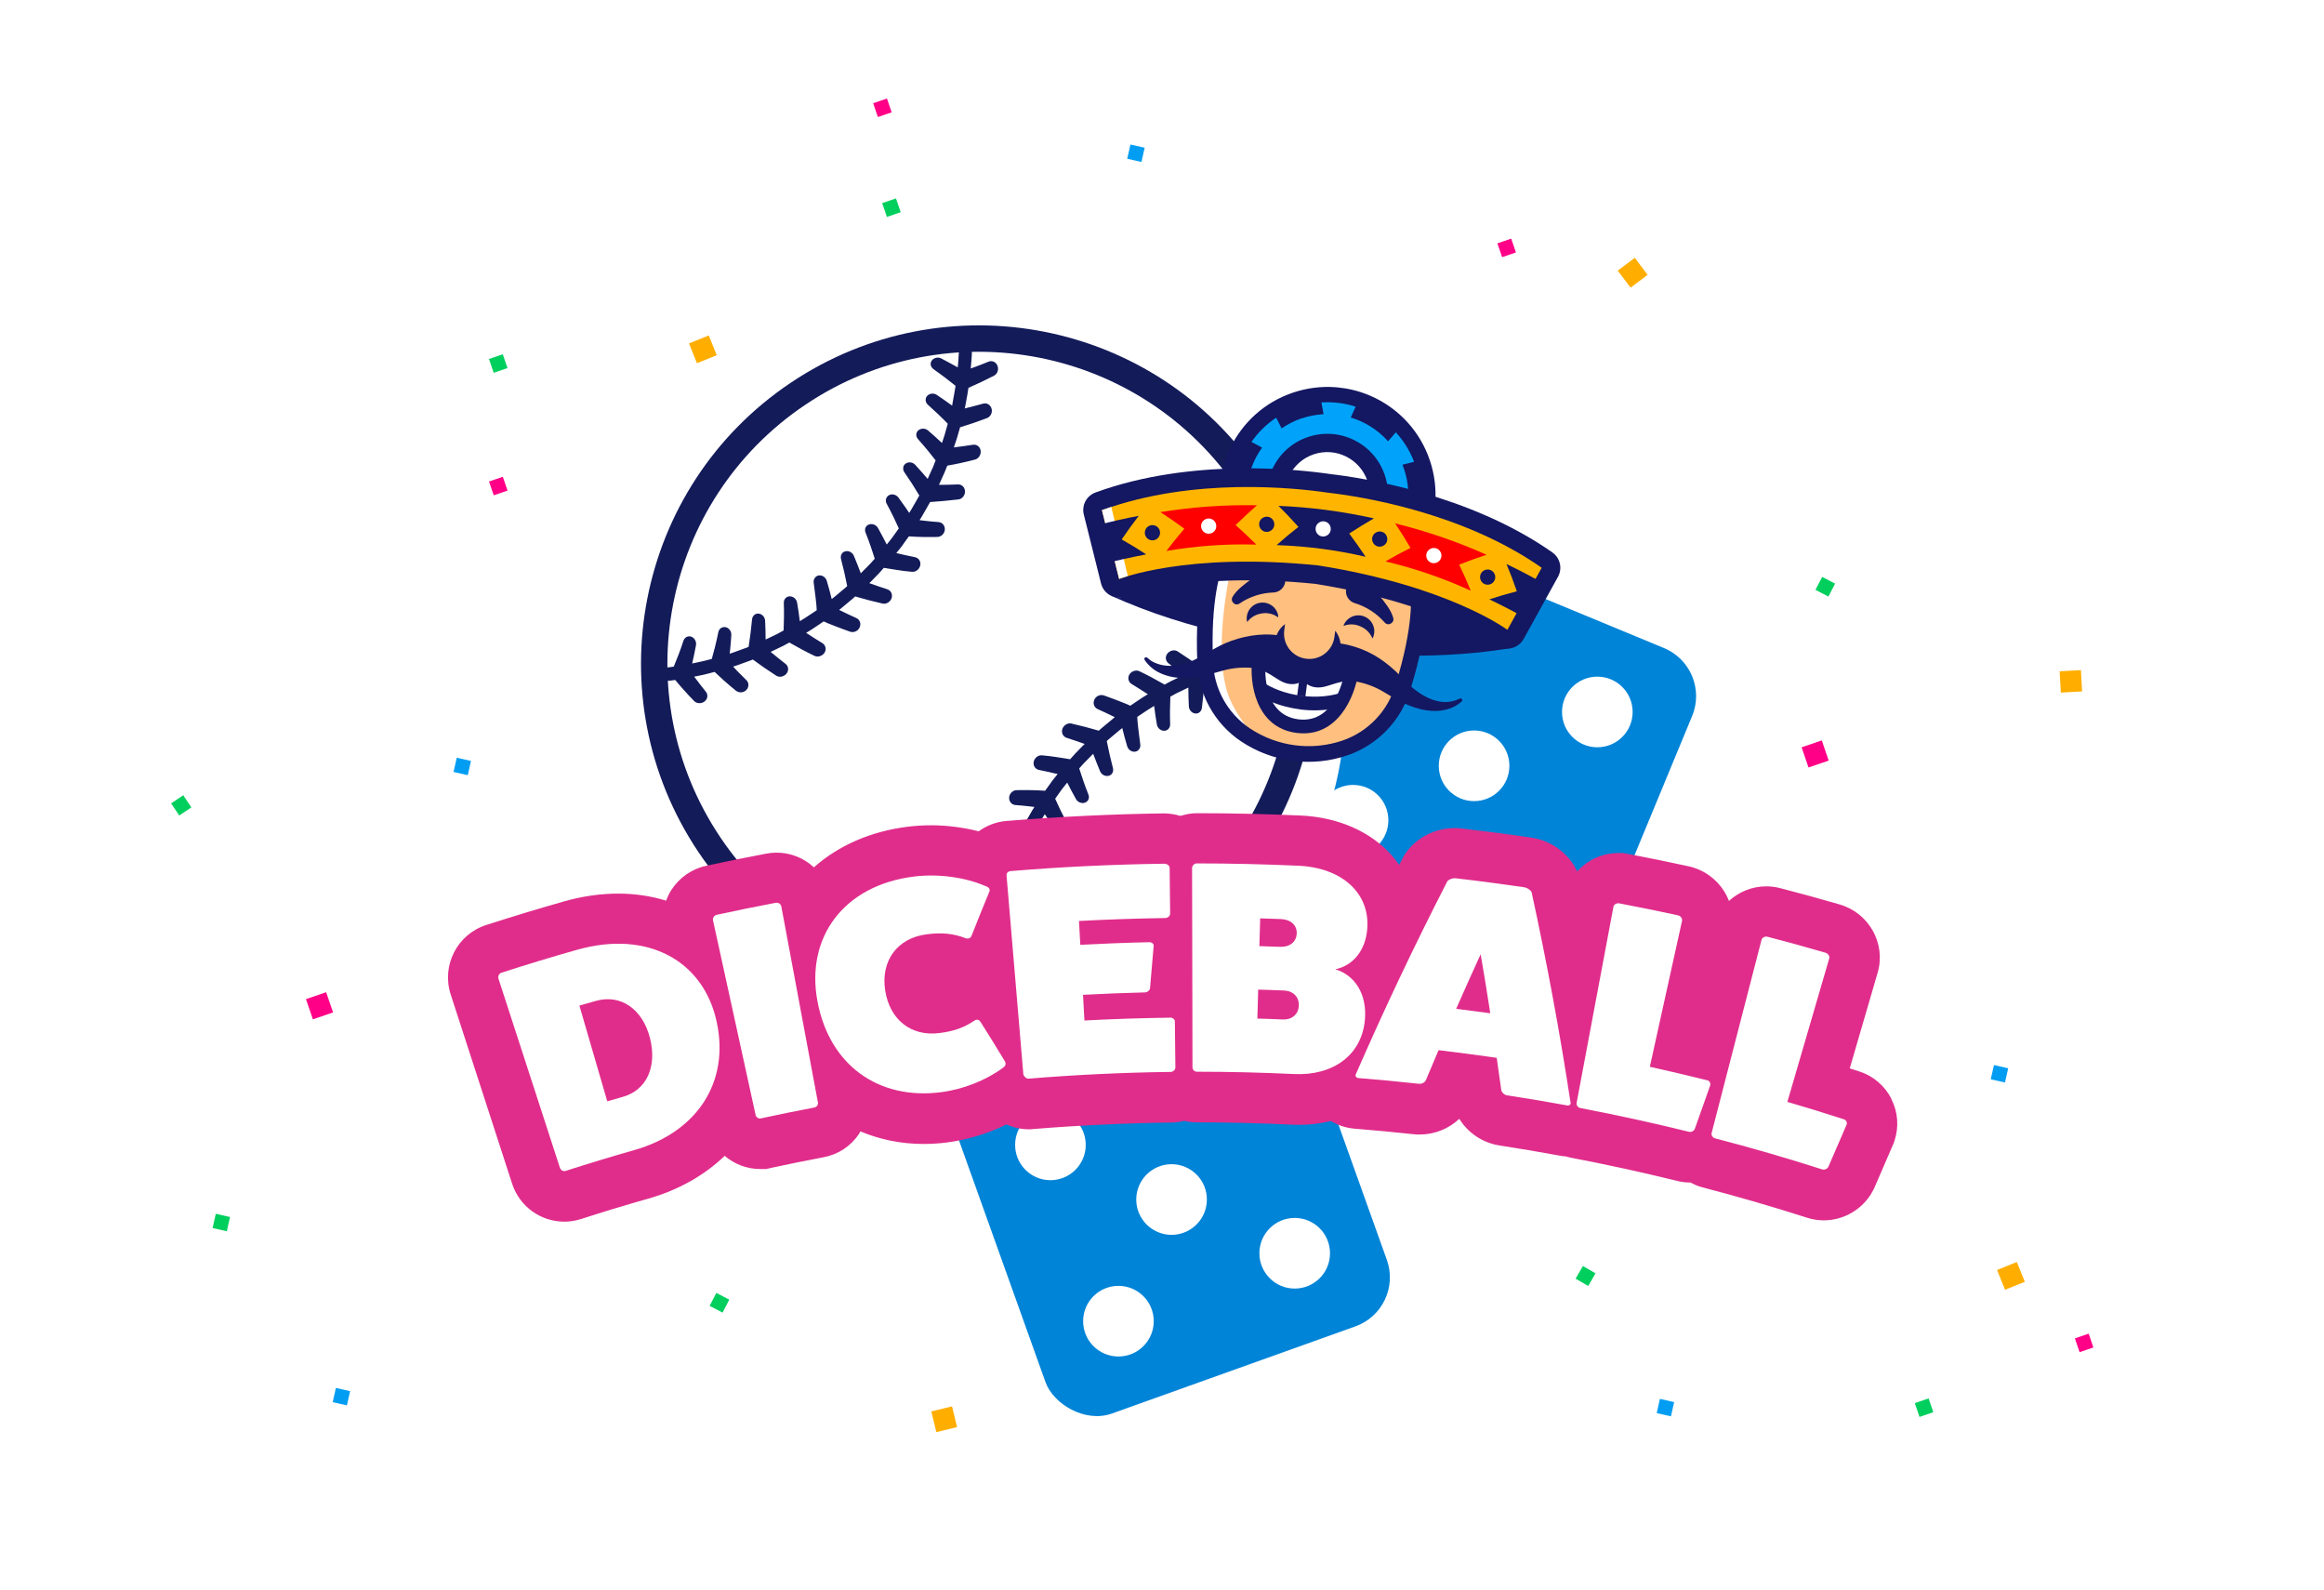 <?xml version="1.0" encoding="UTF-8"?>
<svg xmlns="http://www.w3.org/2000/svg" xmlns:xlink="http://www.w3.org/1999/xlink" viewBox="0 0 231 158">
  <defs>
    <style>.cls-1{fill:none;}.cls-2{clip-path:url(#clippath);}.cls-3{fill:#00cf5e;}.cls-4{fill:#00a3f9;}.cls-5{fill:#0084d7;}.cls-6,.cls-7,.cls-8{fill:#fff;}.cls-9,.cls-10{fill:#ffbf7f;}.cls-11{fill:#ffae00;}.cls-12{fill:red;}.cls-13{fill:#ff0087;}.cls-14{fill:#009df3;}.cls-15{fill:#e02d8b;}.cls-16{fill:#131b59;}.cls-17,.cls-18{fill:#141761;}.cls-19{filter:url(#drop-shadow-4);}.cls-7{filter:url(#drop-shadow-1);}.cls-18,.cls-8,.cls-20,.cls-10{fill-rule:evenodd;}.cls-20{fill:#ffb500;}</style>
    <filter id="drop-shadow-1">
      <feOffset dx="0" dy="5"></feOffset>
      <feGaussianBlur result="blur" stdDeviation="4"></feGaussianBlur>
      <feFlood flood-color="#000" flood-opacity=".3"></feFlood>
      <feComposite in2="blur" operator="in"></feComposite>
      <feComposite in="SourceGraphic"></feComposite>
    </filter>
    <filter id="drop-shadow-4">
      <feOffset dx="0" dy="5"></feOffset>
      <feGaussianBlur result="blur-2" stdDeviation="4"></feGaussianBlur>
      <feFlood flood-color="#000" flood-opacity=".3"></feFlood>
      <feComposite in2="blur-2" operator="in"></feComposite>
      <feComposite in="SourceGraphic"></feComposite>
    </filter>
    <clipPath id="clippath">
      <rect class="cls-1" x="112.23" y="28.17" width="37.38" height="47.8" transform="translate(62.28 175.12) rotate(-82.53)"></rect>
    </clipPath>
  </defs>
  <g id="Sparkles">
    <rect class="cls-6" x="33.43" y="69.06" width="2.12" height="2.12" transform="translate(-20.84 14.94) rotate(-18.89)"></rect>
    <rect class="cls-13" x="179.36" y="73.87" width="2.12" height="2.12" transform="translate(-14.54 62.44) rotate(-18.89)"></rect>
    <rect class="cls-13" x="30.69" y="98.89" width="2.12" height="2.12" transform="translate(-30.64 15.66) rotate(-18.89)"></rect>
    <rect class="cls-3" x="48.8" y="35.4" width="1.45" height="1.45" transform="translate(-9.03 17.98) rotate(-18.89)"></rect>
    <rect class="cls-3" x="190.52" y="139.17" width="1.45" height="1.45" transform="translate(-34.99 69.44) rotate(-18.89)"></rect>
    <rect class="cls-13" x="206.43" y="132.74" width="1.45" height="1.45" transform="translate(-32.05 74.24) rotate(-18.89)"></rect>
    <rect class="cls-13" x="48.8" y="47.58" width="1.45" height="1.45" transform="translate(-12.97 18.63) rotate(-18.89)"></rect>
    <rect class="cls-13" x="86.99" y="9.99" width="1.45" height="1.45" transform="translate(1.25 28.97) rotate(-18.89)"></rect>
    <rect class="cls-13" x="149.03" y="23.92" width="1.45" height="1.45" transform="translate(.09 49.8) rotate(-18.89)"></rect>
    <rect class="cls-3" x="87.88" y="19.92" width="1.45" height="1.45" transform="translate(-1.91 29.79) rotate(-18.89)"></rect>
    <rect class="cls-3" x="156.88" y="126.07" width="1.45" height="1.45" transform="translate(84.51 -61.81) rotate(30)"></rect>
    <rect class="cls-3" x="17.29" y="79.31" width="1.45" height="1.45" transform="translate(74.48 20.52) rotate(56.18)"></rect>
    <rect class="cls-3" x="180.71" y="57.57" width="1.45" height="1.45" transform="translate(47.27 -77.04) rotate(27.44)"></rect>
    <rect class="cls-3" x="70.8" y="128.73" width="1.45" height="1.45" transform="translate(67.69 -18.39) rotate(27.44)"></rect>
    <rect class="cls-3" x="21.26" y="120.77" width="1.45" height="1.45" transform="translate(16.67 244.84) rotate(-167.27)"></rect>
    <rect class="cls-14" x="45.21" y="75.44" width="1.45" height="1.45" transform="translate(73.97 160.58) rotate(-167.27)"></rect>
    <rect class="cls-14" x="112.19" y="14.52" width="1.45" height="1.45" transform="translate(219.69 54.98) rotate(-167.27)"></rect>
    <rect class="cls-14" x="198.01" y="105.98" width="1.45" height="1.45" transform="translate(369.08 254.58) rotate(-167.27)"></rect>
    <rect class="cls-14" x="33.2" y="138.08" width="1.45" height="1.45" transform="translate(36.44 281.66) rotate(-167.27)"></rect>
    <rect class="cls-6" x="33.2" y="17.77" width="1.45" height="1.45" transform="translate(62.94 44) rotate(-167.27)"></rect>
    <rect class="cls-6" x="173.11" y="132.74" width="1.45" height="1.45" transform="translate(314 301.94) rotate(-167.27)"></rect>
    <rect class="cls-6" x="149.42" y="35.51" width="1.45" height="1.45" transform="translate(34.01 138.06) rotate(-54.81)"></rect>
    <rect class="cls-6" x="33.2" y="126.07" width="1.45" height="1.45" transform="translate(-89.25 81.45) rotate(-54.81)"></rect>
    <rect class="cls-6" x="194.67" y="48.59" width="1.45" height="1.45" transform="translate(42.48 180.58) rotate(-54.81)"></rect>
    <rect class="cls-14" x="164.8" y="139.17" width="1.45" height="1.45" transform="translate(296.17 312.81) rotate(-167.27)"></rect>
    <rect class="cls-11" x="198.81" y="125.73" width="2.12" height="2.12" transform="translate(242.69 -106) rotate(68.03)"></rect>
    <rect class="cls-11" x="68.79" y="33.65" width="2.12" height="2.12" transform="translate(75.92 -43.05) rotate(68.03)"></rect>
    <rect class="cls-11" x="92.79" y="139.99" width="2.12" height="2.12" transform="translate(208.53 16.33) rotate(76.24)"></rect>
    <rect class="cls-11" x="204.79" y="66.65" width="2.12" height="2.12" transform="translate(261.88 -141.62) rotate(86.78)"></rect>
    <rect class="cls-11" x="161.22" y="26.04" width="2.12" height="2.12" transform="translate(16.32 103.02) rotate(-36.96)"></rect>
  </g>
  <g id="Illustrations">
    <rect class="cls-5" x="128.61" y="58.11" width="36.04" height="36.04" rx="5.17" ry="5.17" transform="translate(20.2 182.49) rotate(-67.51)"></rect>
    <circle class="cls-6" cx="146.52" cy="76.1" r="3.51"></circle>
    <circle class="cls-6" cx="134.49" cy="81.51" r="3.51"></circle>
    <circle class="cls-6" cx="158.77" cy="70.75" r="3.51"></circle>
    <rect class="cls-5" x="98.54" y="101.14" width="36.04" height="36.04" rx="5.17" ry="5.17" transform="translate(-33.34 46.25) rotate(-19.69)"></rect>
    <circle class="cls-6" cx="116.45" cy="119.2" r="3.51"></circle>
    <circle class="cls-6" cx="111.17" cy="131.29" r="3.51"></circle>
    <circle class="cls-6" cx="121.94" cy="107.01" r="3.51"></circle>
    <circle class="cls-6" cx="128.69" cy="124.54" r="3.51"></circle>
    <circle class="cls-6" cx="104.41" cy="113.77" r="3.51"></circle>
    <circle class="cls-7" cx="97.32" cy="65.94" r="33.6" transform="translate(-20.23 65.18) rotate(-33.75)"></circle>
    <path class="cls-16" d="m78.59,38.04c-15.41,10.34-19.51,31.22-9.17,46.63,10.34,15.41,31.22,19.51,46.63,9.17,15.41-10.34,19.51-31.22,9.17-46.63-10.34-15.41-31.22-19.51-46.63-9.17Zm36,53.62c-14.2,9.54-33.45,5.75-42.99-8.45-9.54-14.2-5.75-33.45,8.45-42.99,14.2-9.54,33.45-5.75,42.99,8.45,9.54,14.2,5.75,33.45-8.45,42.99Z"></path>
    <path class="cls-16" d="m127.8,64.22c-.23.02-.46.06-.69.09-.27-.32-.54-.64-.82-.95-.34-.38-.7-.78-1.06-1.14-.25-.26-.69-.29-1.01-.07-.34.24-.41.68-.16.99.4.5.79,1,1.16,1.5l-.36.07-.49.1c-.16.03-.32.08-.49.12l-.69.18c-.31-.29-.62-.58-.93-.86-.38-.34-.78-.67-1.18-1-.14-.11-.32-.17-.5-.17-.18,0-.37.07-.51.2-.31.29-.32.74-.04,1.01.31.31.62.61.92.92.14.14.27.29.4.43-.12.04-.23.07-.35.11l-.94.34-.47.17c-.07.02-.13.05-.2.08-.74-.55-1.51-1.08-2.32-1.6-.31-.2-.74-.12-1,.17-.28.31-.24.76.07,1,.5.39,1,.79,1.48,1.19l-.33.16c-.3.14-.6.28-.9.43l-.63.34c-.81-.46-1.64-.92-2.49-1.32-.32-.16-.75-.04-.98.27-.06.08-.1.18-.12.27-.02.09-.02.19,0,.28.04.18.14.34.31.44.54.33,1.08.67,1.61,1.02-.39.24-.78.47-1.15.74l-.59.4c-.15-.07-.3-.13-.45-.2-.24-.1-.47-.19-.71-.28-.48-.19-.96-.36-1.46-.54-.34-.12-.76.03-.94.39-.19.37-.05.8.31.96.58.26,1.14.53,1.71.81l-.09.07-.19.16-.77.64-.38.32-.16.15c-.89-.26-1.8-.5-2.73-.71-.35-.08-.73.14-.88.5-.15.39.04.8.41.92.61.19,1.2.4,1.79.61l-.26.26-.7.72-.48.54c-.41-.07-.83-.14-1.25-.2-.26-.04-.52-.07-.77-.11-.25-.03-.51-.06-.77-.08-.36-.04-.72.22-.82.59-.11.4.12.78.51.86.63.13,1.25.26,1.86.41l-.23.28-.31.39-.29.41-.42.58c-.42-.03-.85-.05-1.27-.06-.51-.01-1.03-.01-1.55,0-.36,0-.7.29-.75.68-.05.42.23.77.62.8.44.03.86.07,1.3.12.2.02.39.04.59.07l-.2.31-.5.87c-.12.2-.24.41-.35.62-.93.06-1.86.15-2.81.26-.37.04-.65.38-.66.77,0,.42.31.74.7.72.64-.03,1.27-.04,1.89-.04-.05.11-.1.22-.15.33l-.41.91c-.09.22-.18.44-.27.67-.41.07-.83.15-1.24.24-.25.05-.51.11-.76.17-.25.06-.5.12-.75.19-.35.09-.6.45-.57.84.03.42.39.7.78.63.63-.1,1.26-.18,1.89-.26l-.12.35c-.05.16-.11.32-.16.48l-.14.48-.2.69c-.9.27-1.77.57-2.67.91-.34.13-.56.52-.47.9.09.41.48.65.85.54.61-.17,1.22-.33,1.83-.48l-.03.11-.05.25-.18.99c-.03.16-.06.33-.08.49l-.03.21c-.85.37-1.7.77-2.55,1.21-.32.17-.48.58-.35.95.13.4.54.59.9.44.59-.24,1.18-.47,1.77-.68-.01.12-.02.24-.03.36-.02.3-.06.59-.07.89-.17,1.5,1.28,1.48,1.3.1,0-.3.04-.59.06-.89.01-.12.02-.23.03-.35.55.31,1.09.6,1.64.89.31.16.71.08.92-.18.23-.28.16-.67-.16-.89-.74-.52-1.46-1.07-2.18-1.65l.03-.2c.02-.16.06-.32.08-.47l.17-.95.04-.24.02-.11c.5.37,1.02.73,1.53,1.07.29.19.69.16.93-.08.13-.13.18-.29.17-.45,0-.16-.08-.32-.22-.45-.67-.6-1.35-1.24-1.98-1.89l.19-.66.13-.46c.04-.15.1-.3.15-.46l.11-.33c.46.43.92.84,1.38,1.24.27.23.66.24.94.04.29-.22.31-.62.06-.9-.17-.19-.33-.37-.5-.57-.16-.19-.32-.38-.48-.57-.26-.32-.51-.64-.77-.97.08-.21.17-.43.25-.64l.4-.88c.05-.11.1-.21.14-.32.41.48.82.94,1.24,1.4.24.26.64.32.92.14.15-.09.25-.24.27-.4.01-.08,0-.17-.01-.25-.02-.08-.05-.16-.11-.24-.51-.73-1.01-1.51-1.48-2.3.11-.2.22-.4.34-.6l.48-.83.19-.3c.11.16.21.32.32.48.24.35.5.71.75,1.05.21.28.6.39.9.25.16-.08.27-.21.32-.36.05-.15.04-.33-.05-.5-.24-.44-.46-.88-.69-1.34-.18-.37-.35-.74-.52-1.12l.4-.56.28-.39.3-.38.22-.27c.28.56.57,1.1.87,1.64.17.3.54.46.87.36.35-.11.51-.47.36-.83-.09-.23-.18-.47-.27-.7-.09-.23-.17-.47-.25-.7-.13-.39-.26-.78-.39-1.18l.46-.51.68-.69.25-.25c.22.59.45,1.17.69,1.74.13.32.49.52.82.45.36-.07.55-.42.45-.79-.23-.87-.43-1.76-.61-2.67l.15-.14.37-.31.74-.62.19-.15.09-.07c.15.61.31,1.21.49,1.81.1.34.43.57.76.54.18-.01.32-.11.42-.24.1-.13.15-.3.12-.49-.07-.49-.13-.99-.19-1.49-.03-.25-.05-.51-.08-.76-.01-.16-.02-.32-.03-.48l.57-.38c.36-.25.73-.48,1.11-.71.08.62.16,1.23.27,1.84.06.35.35.61.69.63.36.02.64-.27.63-.65-.03-.92-.02-1.82.02-2.74l.6-.33c.29-.14.58-.28.87-.42l.32-.15c0,.63.02,1.25.05,1.87.02.35.28.65.61.7.36.06.66-.21.69-.59.08-.89.2-1.8.34-2.71.06-.03.13-.05.19-.08l.45-.16.91-.33c.11-.04.22-.07.33-.11-.02.19-.04.38-.06.57-.04.43-.08.86-.1,1.29-.02.35.21.68.53.77.09.02.17.02.25.01.08-.01.16-.04.23-.08.14-.09.24-.23.28-.42.1-.49.21-.98.33-1.47.1-.4.21-.79.32-1.19l.67-.17c.16-.04.31-.08.47-.11l.47-.1.34-.07c-.14.61-.27,1.22-.38,1.82-.06.34.13.7.44.83.34.14.69-.04.81-.4.15-.48.32-.94.5-1.41.15-.38.3-.77.46-1.15.23-.04.45-.07.68-.09,0,0,0,0,.01,0,2.24,0,1.54-1.74-.19-1.29Z"></path>
    <path class="cls-16" d="m66.42,67.66c.23-.02.46-.06.69-.09.27.32.54.64.82.95.34.38.7.78,1.06,1.14.25.26.69.29,1.01.07.34-.24.41-.68.16-.99-.4-.5-.79-1-1.16-1.5l.36-.07.49-.1c.16-.03.32-.08.49-.12l.69-.18c.31.29.62.58.93.86.38.34.78.67,1.18,1,.14.11.32.17.5.17.18,0,.37-.07.51-.2.31-.29.32-.74.04-1.01-.31-.31-.62-.61-.92-.92-.14-.14-.27-.29-.4-.43.12-.04.23-.07.35-.11l.94-.34.47-.17c.07-.02.13-.05.2-.08.74.55,1.51,1.08,2.32,1.6.31.2.74.12,1-.17.28-.31.24-.76-.07-1-.5-.39-1-.79-1.48-1.19l.33-.16c.3-.14.6-.28.9-.43l.63-.34c.81.46,1.64.92,2.49,1.32.32.16.75.04.98-.27.06-.08.1-.18.12-.27.02-.09.02-.19,0-.28-.04-.18-.14-.34-.31-.44-.54-.33-1.08-.67-1.61-1.02.39-.24.78-.47,1.15-.74l.59-.4c.15.07.3.13.45.2.24.1.47.19.71.28.48.19.96.36,1.46.54.34.12.76-.03.94-.39.19-.37.05-.8-.31-.96-.58-.26-1.14-.53-1.71-.81l.09-.07.19-.16.77-.64.38-.32.16-.15c.89.26,1.8.5,2.73.71.35.08.73-.14.88-.5.15-.39-.04-.8-.41-.92-.61-.19-1.2-.4-1.79-.61l.26-.26.7-.72.48-.54c.41.07.83.14,1.25.2.26.04.52.07.77.11.25.03.51.06.77.08.36.04.72-.22.82-.59.11-.4-.12-.78-.51-.86-.63-.13-1.25-.26-1.86-.41l.23-.28.31-.39.29-.41.42-.58c.42.03.85.05,1.27.06.51.01,1.03.01,1.55,0,.36,0,.7-.29.75-.68.05-.42-.23-.77-.62-.8-.44-.03-.86-.07-1.3-.12-.2-.02-.39-.04-.59-.07l.2-.31.5-.87c.12-.2.24-.41.35-.62.93-.06,1.86-.15,2.81-.26.37-.04.65-.38.66-.77,0-.42-.31-.74-.7-.72-.64.03-1.27.04-1.89.04.05-.11.1-.22.15-.33l.41-.91c.09-.22.18-.44.27-.67.41-.07.83-.15,1.24-.24.25-.05.51-.11.76-.17.25-.06.5-.12.75-.19.35-.09.6-.45.57-.84-.03-.42-.39-.7-.78-.63-.63.1-1.26.18-1.89.26l.12-.35c.05-.16.11-.32.16-.48l.14-.48.2-.69c.9-.27,1.77-.57,2.67-.91.34-.13.56-.52.47-.9-.09-.41-.48-.65-.85-.54-.61.17-1.22.33-1.83.48l.03-.11.05-.25.18-.99c.03-.16.06-.33.08-.49l.03-.21c.85-.37,1.7-.77,2.55-1.21.32-.17.48-.58.35-.95-.13-.4-.54-.59-.9-.44-.59.24-1.18.47-1.77.68.01-.12.02-.24.03-.36.02-.3.06-.59.07-.89.17-1.5-1.28-1.48-1.3-.1,0,.3-.04.59-.06.89-.01.12-.02.23-.03.35-.55-.31-1.09-.6-1.64-.89-.31-.16-.71-.08-.92.18-.23.28-.16.67.16.89.74.52,1.46,1.07,2.18,1.65l-.03.2c-.02.16-.06.32-.08.47l-.17.95-.04.24-.02.11c-.5-.37-1.02-.73-1.53-1.07-.29-.19-.69-.16-.93.08-.13.13-.18.29-.17.45,0,.16.08.32.22.45.67.6,1.35,1.24,1.98,1.89l-.19.66-.13.46c-.04.15-.1.3-.15.46l-.11.33c-.46-.43-.92-.84-1.38-1.24-.27-.23-.66-.24-.94-.04-.29.22-.31.62-.06.9.17.19.33.37.5.57.16.19.32.38.48.57.26.32.51.64.77.97-.08.21-.17.43-.25.64l-.4.88c-.05.11-.1.21-.14.32-.41-.48-.82-.94-1.24-1.4-.24-.26-.64-.32-.92-.14-.15.09-.25.24-.27.4-.01.08,0,.17.01.25.02.08.05.16.11.24.51.73,1.01,1.51,1.48,2.3-.11.2-.22.4-.34.6l-.48.83-.19.3c-.11-.16-.21-.32-.32-.48-.24-.35-.5-.71-.75-1.05-.21-.28-.6-.39-.9-.25-.16.08-.27.21-.32.36-.05.15-.04.33.05.5.24.44.46.88.69,1.34.18.37.35.74.52,1.12l-.4.56-.28.39-.3.38-.22.27c-.28-.56-.57-1.1-.87-1.64-.17-.3-.54-.46-.87-.36-.35.11-.51.47-.36.83.09.23.18.47.27.7.09.23.17.47.25.7.13.39.26.78.39,1.18l-.46.51-.68.69-.25.25c-.22-.59-.45-1.17-.69-1.74-.13-.32-.49-.52-.82-.45-.36.07-.55.42-.45.79.23.87.43,1.76.61,2.67l-.15.14-.37.31-.74.62-.19.15-.09.07c-.15-.61-.31-1.21-.49-1.81-.1-.34-.43-.57-.76-.54-.18.01-.32.11-.42.24-.1.13-.15.3-.12.49.07.49.13.99.19,1.49.03.25.05.51.08.76.01.16.02.32.03.48l-.57.38c-.36.25-.73.48-1.11.71-.08-.62-.16-1.23-.27-1.84-.06-.35-.35-.61-.69-.63-.36-.02-.64.27-.63.65.03.92.02,1.82-.02,2.74l-.6.33c-.29.14-.58.28-.87.42l-.32.15c0-.63-.02-1.25-.05-1.87-.02-.35-.28-.65-.61-.7-.36-.06-.66.21-.69.59-.08.89-.2,1.8-.34,2.71-.06.03-.13.05-.19.08l-.45.16-.91.33c-.11.04-.22.07-.33.11.02-.19.04-.38.06-.57.04-.43.08-.86.1-1.29.02-.35-.21-.68-.53-.77-.09-.02-.17-.02-.25-.01-.08.01-.16.04-.23.08-.14.09-.24.23-.28.42-.1.49-.21.98-.33,1.47-.1.4-.21.79-.32,1.19l-.67.17c-.16.04-.31.08-.47.11l-.47.1-.34.07c.14-.61.27-1.22.38-1.82.06-.34-.13-.7-.44-.83-.34-.14-.69.04-.81.4-.15.48-.32.94-.5,1.41-.15.38-.3.77-.46,1.15-.23.04-.45.07-.68.09,0,0,0,0-.01,0-2.24,0-1.54,1.74.19,1.29Z"></path>
    <path class="cls-15" d="m188,109.19c-.65-1.28-1.8-2.27-3.17-2.71-.32-.1-.64-.21-.97-.31l2.78-9.53c.83-2.88-.86-5.91-3.78-6.76-1.96-.57-3.95-1.12-5.9-1.62-.46-.12-.93-.18-1.4-.18-1.42,0-2.72.55-3.71,1.45-.13-.35-.29-.68-.5-1-.79-1.24-2.06-2.13-3.49-2.44-1.97-.43-3.98-.84-5.97-1.22l-.56-.1h-.47c-1.61,0-3.08.7-4.09,1.83-.81-1.76-2.54-3.06-4.54-3.36-2.29-.34-4.63-.64-6.95-.91l-.39-.04h-.29c-1.91,0-3.75.92-4.81,2.39l-.21.3-.17.32c-.11.21-.22.43-.33.65-.22-.31-.45-.61-.7-.9-2.12-2.41-5.35-3.84-9.11-4.01-3.42-.15-6.89-.23-10.31-.23-.56,0-1.11.11-1.63.27-.53-.16-1.1-.25-1.69-.25h0c-5.18.07-10.42.33-15.58.75-1.03.08-1.98.45-2.78,1.03-1.51-.38-3.12-.6-4.73-.6-.8,0-1.6.05-2.38.15-3.64.46-6.84,1.87-9.27,4.03-.98-.91-2.29-1.46-3.71-1.46-.35,0-.69.03-1.04.1-1.98.38-3.99.78-5.97,1.21-1.41.3-2.67,1.18-3.45,2.4-.22.34-.38.69-.52,1.06-1.48-.45-3.07-.7-4.75-.7-1.77,0-3.6.26-5.45.79-2.56.73-5.15,1.51-7.68,2.33-2.87.92-4.46,3.99-3.54,6.88l6.12,18.85c.74,2.24,2.82,3.75,5.19,3.75.56,0,1.11-.09,1.65-.26,2.19-.71,4.44-1.39,6.66-2.02,3.08-.87,5.65-2.36,7.62-4.26.96.82,2.2,1.31,3.52,1.31h.61s.52-.12.52-.12c1.72-.37,3.46-.73,5.18-1.05,1.45-.27,2.69-1.09,3.51-2.3.06-.09.09-.18.15-.27,1.9.8,4.02,1.25,6.29,1.25.76,0,1.54-.05,2.32-.15,2.03-.26,4.07-.89,5.91-1.79.68.3,1.41.48,2.17.48h.23s.2-.02.2-.02c4.57-.37,9.21-.59,13.79-.65.44,0,.86-.07,1.27-.17.41.1.83.15,1.26.15,3.12,0,6.29.08,9.41.23.25.01.49.02.73.02,1.12,0,2.18-.14,3.19-.38.7.42,1.49.69,2.35.76,1.96.16,3.93.34,5.86.55l.35.03h.27c1.48,0,2.88-.57,3.93-1.56.87,1.41,2.32,2.39,4.01,2.65,1.94.3,3.89.63,5.81.98l.52.09h.18c.2.06.4.11.6.15,3.52.67,7.07,1.45,10.53,2.3.43.11.86.16,1.3.16.01,0,.02,0,.03,0,.38.2.77.38,1.19.48,3.48.91,6.98,1.92,10.4,3.02.54.17,1.09.26,1.66.26,2.07,0,4-1.19,4.92-3.02l.07-.13,1.96-4.53.07-.21c.46-1.38.36-2.86-.3-4.15Z"></path>
    <path class="cls-6" d="m57.38,94.38c6.95-1.97,12.52,1.05,13.85,7.13,1.33,6.05-1.97,11.01-8.19,12.78-2.29.65-4.56,1.34-6.83,2.07-.21.07-.47-.07-.55-.3-2.04-6.28-4.08-12.55-6.12-18.83-.07-.23.08-.5.31-.57,2.5-.81,5.01-1.57,7.52-2.28Zm4.55,14.61c2.33-.66,3.41-2.98,2.67-5.86-.74-2.87-2.91-4.36-5.36-3.67-.55.16-1.1.31-1.65.47.92,3.17,1.84,6.34,2.77,9.51.53-.15,1.05-.3,1.58-.45Z"></path>
    <path class="cls-6" d="m77.08,89.72c.3-.06.53.11.58.35,1.21,6.5,2.43,12.99,3.64,19.49.04.21-.1.45-.37.5-1.77.34-3.54.69-5.31,1.08-.21.05-.46-.11-.51-.32-1.41-6.46-2.83-12.91-4.24-19.37-.05-.23.13-.49.36-.54,1.94-.42,3.89-.82,5.84-1.19Z"></path>
    <path class="cls-6" d="m99.91,105.55c.11.2,0,.42-.22.56-1.67,1.24-3.95,2.15-6.19,2.43-6.17.78-11.07-2.68-12.25-9.06-1.18-6.36,2.63-11.49,9.56-12.37,2.47-.31,5.16.07,7.19.96.28.09.43.29.35.51-.6,1.45-1.19,2.91-1.76,4.36-.1.28-.32.39-.59.3-1.27-.5-2.47-.58-3.86-.4-2.94.36-4.6,2.62-4.16,5.55.44,2.94,2.58,4.62,5.37,4.27,1.34-.16,2.43-.5,3.52-1.25.24-.15.46-.08.62.18.83,1.31,1.64,2.63,2.44,3.95Z"></path>
    <path class="cls-6" d="m116.31,101.12c.25,0,.47.17.47.38.02,1.53.03,3.06.05,4.59,0,.21-.21.42-.45.43-4.72.06-9.44.28-14.14.67-.21.02-.45-.2-.52-.41-.56-6.59-1.11-13.17-1.67-19.76-.02-.27.13-.43.43-.46,5.07-.42,10.16-.66,15.24-.73.3,0,.54.2.54.41.02,1.51.04,3.02.05,4.53,0,.27-.22.45-.52.46-2.85.04-5.69.14-8.54.29.04.79.08,1.58.13,2.37,2.28-.12,4.57-.21,6.86-.26.29,0,.46.2.43.38-.12,1.4-.24,2.81-.36,4.21-.03.18-.25.4-.53.4-2.04.05-4.09.13-6.13.24.04.85.09,1.7.14,2.55,2.84-.15,5.68-.24,8.53-.28Z"></path>
    <path class="cls-6" d="m129.06,86.03c4.4.2,7.13,2.79,6.84,6.28-.17,2.15-1.42,3.65-3.17,4.01,1.99.61,3.15,2.51,2.94,5-.3,3.5-3.13,5.6-7.06,5.41-3.21-.15-6.43-.23-9.65-.23-.24,0-.43-.21-.43-.42-.01-6.61-.02-13.22-.04-19.83,0-.21.2-.45.47-.45,3.36,0,6.73.08,10.09.23Zm-1.85,8.06c.97.04,1.64-.47,1.68-1.31.04-.84-.59-1.41-1.57-1.45-.69-.03-1.37-.05-2.06-.07-.03.92-.05,1.84-.08,2.76.68.02,1.36.04,2.03.07Zm.29,7.22c.9.04,1.56-.5,1.6-1.37.04-.87-.56-1.47-1.48-1.51-.85-.04-1.71-.06-2.56-.09-.03.96-.06,1.92-.08,2.88.84.02,1.69.05,2.53.09Z"></path>
    <path class="cls-6" d="m156.11,109.52c.06.19-.1.38-.34.33-1.98-.36-3.97-.7-5.96-1-.27-.04-.49-.23-.58-.48-.15-1.08-.3-2.17-.46-3.25-1.93-.28-3.85-.53-5.78-.76-.43,1.01-.86,2.02-1.28,3.02-.15.23-.41.35-.68.32-2-.22-4-.41-6.01-.57-.24-.02-.35-.24-.24-.41,2.81-6.44,5.84-12.83,9.08-19.14.12-.17.51-.34.84-.3,2.27.26,4.53.56,6.8.89.33.05.67.31.74.5,1.51,6.94,2.8,13.89,3.86,20.84Zm-8.93-14.71c-.83,1.81-1.64,3.62-2.44,5.44,1.13.14,2.26.29,3.39.44-.3-1.96-.62-3.92-.96-5.88Z"></path>
    <path class="cls-6" d="m169.7,107.35c.21.05.35.27.29.51-.51,1.44-1.02,2.88-1.53,4.32-.08.2-.34.35-.58.29-3.58-.88-7.18-1.67-10.8-2.36-.24-.05-.41-.29-.37-.5,1.22-6.5,2.44-12.99,3.66-19.49.04-.24.32-.4.58-.35,1.95.37,3.9.77,5.84,1.19.26.06.45.31.4.55-1.06,4.83-2.13,9.67-3.2,14.5,1.9.42,3.8.87,5.69,1.34Z"></path>
    <path class="cls-6" d="m183.29,111.23c.21.07.34.3.26.53-.61,1.4-1.22,2.8-1.82,4.2-.1.19-.36.32-.6.25-3.53-1.13-7.08-2.16-10.66-3.09-.24-.06-.39-.32-.34-.52,1.65-6.4,3.31-12.8,4.96-19.2.06-.23.34-.38.6-.31,1.93.5,3.85,1.03,5.77,1.59.26.08.43.34.36.57-1.39,4.75-2.78,9.5-4.16,14.25,1.88.55,3.75,1.12,5.62,1.73Z"></path>
    <g class="cls-19">
      <g class="cls-2">
        <path id="Path_1601" class="cls-4" d="m141.32,40.96c-1.76-5.19-7.39-7.96-12.57-6.21-5.19,1.76-7.96,7.39-6.21,12.57,1.76,5.19,7.39,7.96,12.57,6.21,5.19-1.76,7.96-7.39,6.21-12.57,0,0,0,0,0,0"></path>
        <path id="Path_1602" class="cls-17" d="m135.4,54.35c-5.62,1.9-11.71-1.1-13.61-6.72-1.9-5.62,1.1-11.71,6.72-13.61,5.62-1.9,11.71,1.1,13.61,6.72,1.9,5.61-1.11,11.7-6.72,13.61m-6.41-18.89c-4.82,1.63-7.4,6.87-5.77,11.69,1.63,4.82,6.87,7.4,11.69,5.77,4.82-1.63,7.4-6.87,5.77-11.69,0,0,0,0,0,0-1.64-4.82-6.87-7.4-11.69-5.77"></path>
        <path id="Path_1603" class="cls-17" d="m137.64,42.2c-1.07-3.15-4.49-4.84-7.64-3.77-3.15,1.07-4.84,4.49-3.77,7.64,1.07,3.15,4.49,4.84,7.64,3.77,3.15-1.07,4.84-4.49,3.77-7.64,0,0,0,0,0,0"></path>
        <path id="Path_1604" class="cls-6" d="m135.92,42.79c-.75-2.2-3.14-3.39-5.35-2.64-2.2.75-3.39,3.14-2.64,5.35.75,2.2,3.14,3.39,5.35,2.64h0c2.2-.75,3.39-3.14,2.64-5.35"></path>
        <path id="Path_1605" class="cls-17" d="m129.38,36.58c.7-.24,1.44-.38,2.18-.42l-.45-2.41c-1.72.14-3.38.7-4.83,1.63l1.11,2.19c.61-.42,1.28-.76,1.98-1"></path>
        <path id="Path_1606" class="cls-17" d="m125.45,39.48l-2.16-1.15c-.96,1.43-1.56,3.08-1.73,4.79l2.38.49c.11-1.49.63-2.92,1.51-4.13"></path>
        <path id="Path_1607" class="cls-17" d="m124.35,46.77c-.05-.15-.09-.3-.14-.44l-2.22.96c.02.07.04.14.06.2.53,1.56,1.42,2.98,2.61,4.13l1.83-1.53c-.99-.91-1.73-2.05-2.16-3.32"></path>
        <path id="Path_1608" class="cls-17" d="m128.81,51.58l-.62,2.29c1.61.62,3.34.83,5.05.61l-.05-2.35c-1.48.23-3,.04-4.38-.55"></path>
        <path id="Path_1609" class="cls-17" d="m135.8,51.24l1.39,1.89c1.48-.87,2.73-2.09,3.62-3.56l-1.87-1.43c-.74,1.31-1.83,2.38-3.15,3.1"></path>
        <path id="Path_1610" class="cls-17" d="m141.72,40.6l-2.32.58c.06.14.11.29.16.43.43,1.27.54,2.63.31,3.95l2.36.09c.24-1.63.09-3.29-.44-4.86-.02-.07-.05-.13-.07-.2"></path>
        <path id="Path_1611" class="cls-17" d="m137.97,38.85l1.58-1.82c-1.18-1.26-2.65-2.2-4.28-2.76l-1.01,2.22c1.43.43,2.72,1.25,3.71,2.36"></path>
        <path id="Path_1612" class="cls-17" d="m149.12,59.29l.27-.13-7.44-6.05-10.99-1.3-10.95-1.58-8.75,3.92.22.19c-.37.03-.74-.03-1.09-.17,7.9,3.64,16.76,4.93,19.56,5.26,2.79.4,11.69,1.44,20.26-.04-.37.05-.74,0-1.1-.11"></path>
        <path id="Path_1613" class="cls-10" d="m120.43,51.38s-2.51,10.79,1.19,14.61c3.7,3.82,8.73,4.67,11.99,3.45s5.24-4.99,6.51-8.71c.78-2.35,1.13-4.82,1.04-7.29,0,0-7.23-2.66-7.42-2.77s-7.95-1.67-8.8-1.71-4.53,2.42-4.53,2.42"></path>
        <path id="Path_1614" class="cls-8" d="m120.54,51.39s-2.51,10.79,1.19,14.61c.94.97,2.02,1.8,3.21,2.45-1.28-1.42-2.48-3.1-2.99-4.8-1.3-4.41.26-11.49.26-11.49l.09-.36-.56-1.19c-.69.43-1.21.78-1.21.78"></path>
        <path id="Path_1615" class="cls-18" d="m121.4,51.69s-1.1,2.75-.83,9.03c.07,2.68,1.43,5.16,3.66,6.66,2.72,1.81,6.13,2.26,9.22,1.21,2.54-.88,4.49-2.92,5.25-5.5,1.88-6,1.52-8.93,1.52-8.94l1.54-.17s.39,3.26-1.58,9.57c-.9,3.04-3.22,5.46-6.22,6.5-3.56,1.23-7.49.71-10.62-1.39-2.63-1.77-4.25-4.71-4.33-7.88-.28-6.6.93-9.64.94-9.65l1.45.56Z"></path>
        <path id="Path_1616" class="cls-17" d="m135.23,57.25c.54.22.97.66,1.19,1.2.02-.03.04-.06.05-.09.35-.8-.02-1.73-.82-2.08-.8-.35-1.73.02-2.08.82,0,0,0,0,0,0-.01.03-.02.07-.03.1.55-.22,1.16-.2,1.69.05"></path>
        <path id="Path_1617" class="cls-17" d="m125.43,55.96c-.58.07-1.11.38-1.46.85,0-.03-.02-.07-.03-.1-.14-.86.44-1.67,1.3-1.81s1.67.44,1.81,1.3c0,.01,0,.03,0,.04,0,.04,0,.07,0,.11-.47-.35-1.07-.49-1.65-.39"></path>
        <path id="Path_1618" class="cls-6" d="m125.27,59.56l9.13,1.42s-.22,6.45-4.98,5.83c-4.76-.62-4.15-7.25-4.15-7.25"></path>
        <path id="Path_1619" class="cls-17" d="m145.33,64.5c-.05-.09-.16-.12-.25-.07,0,0-.01,0-.02.01-1.95.97-4.09-.4-5.42-1.82-1.23-1.3-2.55-2.44-4.35-3.13-.28-.11-.58-.2-.88-.29-.51-.15-1.04-.25-1.57-.3-1.26,1.39-3.41,1.49-4.8.23-.3-.27-.55-.6-.74-.96-.53-.09-1.06-.13-1.59-.12-1.8.05-3.55.56-5.1,1.47-.21.12-.64.37-.84.49-1.46.89-3.32,1.58-4.98.85-.28-.12-.53-.29-.75-.5-.07-.07-.18-.06-.25,0-.05.06-.06.15-.02.21.39.59.95,1.06,1.6,1.34,1.48.67,3.18.52,4.71.15.42-.12,1-.3,1.43-.41,1.12-.32,2.29-.39,3.44-.22.41.1.94.33,2.08,1.08,1.54,1.01,2.49.1,2.5.09,0,0,.69,1.13,2.44.55,1.3-.43,1.87-.52,2.29-.5,1.15.13,2.27.5,3.26,1.1.38.22.9.54,1.28.76.77.43,1.6.76,2.46.98,1.37.32,2.95.2,4.03-.79.06-.06.07-.14.03-.21"></path>
        <path id="Path_1620" class="cls-9" d="m133.05,59.05c-.22,1.65-1.73,2.81-3.38,2.6s-2.81-1.73-2.6-3.38c.22-1.65,1.73-2.81,3.38-2.6,1.65.22,2.81,1.73,2.6,3.38h0"></path>
        <path id="Path_1621" class="cls-17" d="m132.72,57.67l-.08.62c-.18,1.38-1.44,2.35-2.82,2.17s-2.35-1.44-2.17-2.82l.08-.62c-.54.4-.89,1-.99,1.67-.2,1.52,1.09,2.94,2.89,3.18,1.79.23,3.41-.81,3.61-2.33.08-.67-.11-1.34-.52-1.86"></path>
        <path id="Path_1622" class="cls-17" d="m154.31,49.9c-8.3-5.82-18.96-7.43-22.08-7.79-3.11-.46-13.82-1.65-23.34,1.83-.89.33-1.4,1.27-1.16,2.2l1.71,6.84h0c.25,1,1.26,1.6,2.26,1.35.08-.02.15-.04.22-.07h0c.06-.03,6.48-2.49,18.81-1.24l.13.02c12.23,1.97,17.8,6,17.85,6.04h0c.82.62,1.98.45,2.6-.37.05-.07.1-.14.14-.22l3.41-6.17c.46-.83.22-1.88-.56-2.42Z"></path>
        <rect id="Rectangle_1907" class="cls-17" x="128.45" y="62.74" width="2.03" height=".82" transform="translate(50.03 183.32) rotate(-82.53)"></rect>
        <path id="Path_1623" class="cls-17" d="m128.86,67.83c-4.08-.54-4.67-4.98-4.4-7.26l1.34.15c-.02.21-.55,5.27,3.24,5.76s4.58-4.52,4.61-4.73l1.34.2c-.33,2.27-2.04,6.41-6.12,5.88"></path>
        <path id="Path_1624" class="cls-20" d="m153.24,51.42c-7.93-5.55-18.09-7.1-21.25-7.46-3.15-.47-13.36-1.59-22.46,1.74l1.71,6.84s6.68-2.7,19.8-1.35c13.03,2.07,18.79,6.4,18.79,6.4l3.41-6.17Z"></path>
        <path id="Path_1625" class="cls-17" d="m129.17,65.48c-1.21-.15-2.38-.5-3.48-1.04-.61-.31-.85-1.05-.55-1.66.03-.06.07-.12.11-.18h0c2.19,1.63,5.9,2.11,8.43,1.11.25.63-.06,1.35-.69,1.61-.07.03-.13.05-.2.06-1.19.24-2.42.27-3.63.11"></path>
        <path id="Path_1626" class="cls-17" d="m133.9,53.25c-.29.61-.02,1.34.59,1.62.06.03.12.05.18.07,1.15.35,2.18,1.02,2.97,1.93.15.17.39.22.59.1l.05-.03c.18-.11.27-.32.21-.52-.24-.85-.81-1.5-1.44-2.31-.59-.76-1.57-1-2.34-1.41-.22-.12-.48-.04-.61.17h0c-.07.13-.13.25-.19.38"></path>
        <path id="Path_1627" class="cls-17" d="m127.74,52.44c.12.66-.32,1.3-.99,1.42-.06.01-.13.02-.19.02-1.2.04-2.37.42-3.36,1.1-.18.13-.44.11-.59-.05l-.04-.04c-.15-.15-.17-.38-.07-.56.45-.76,1.17-1.24,1.98-1.86.76-.58,1.77-.56,2.62-.76.24-.06.48.08.55.32h0c.04.14.07.28.09.42"></path>
        <path id="Path_1628" class="cls-6" d="m109.53,45.69l1.71,6.84s.29-.12.86-.29l-1.64-6.87c-.31.1-.62.21-.93.32"></path>
        <path id="Path_1629" class="cls-17" d="m111.49,48.61c.65-.95.99-1.42,1.7-2.35-1.35.25-2.71.56-4.06.92l.69,3.83c1.22-.33,2.47-.6,4.11-.92-.95-.61-1.43-.91-2.43-1.48"></path>
        <path id="Path_1630" class="cls-12" d="m124.92,45.21c-3.21-.06-6.42.17-9.58.68.98.64,1.45.97,2.38,1.65-.74.87-1.1,1.31-1.78,2.21,2.95-.5,5.95-.72,8.94-.63-.8-.79-1.21-1.18-2.06-1.94.82-.8,1.24-1.19,2.11-1.96"></path>
        <path id="Path_1631" class="cls-17" d="m127.08,45.27c.82.82,1.22,1.24,1.98,2.09-.9.71-1.33,1.07-2.17,1.81,2.98.1,5.94.48,8.85,1.16-.62-.93-.95-1.39-1.63-2.31.96-.62,1.45-.92,2.45-1.51-3.12-.69-6.29-1.11-9.48-1.24"></path>
        <path id="Path_1632" class="cls-12" d="m138.67,47.01c.64.97.95,1.46,1.53,2.44-1.02.51-1.52.78-2.49,1.34,2.92.69,5.76,1.67,8.48,2.91-.43-1.04-.66-1.56-1.15-2.59,1.07-.42,1.61-.61,2.72-.98-2.93-1.31-5.97-2.35-9.09-3.12"></path>
        <path id="Path_1633" class="cls-17" d="m149.74,51.05c.45,1.08.65,1.62,1.03,2.71-1.11.29-1.66.45-2.73.8,1.42.69,2.52,1.25,3.56,1.85l1.66-3.52c-1.16-.66-2.34-1.28-3.52-1.84"></path>
        <path id="Path_1634" class="cls-17" d="m115.3,48.04c.06-.42-.24-.8-.65-.85-.42-.06-.8.24-.85.65-.06.42.24.8.65.85,0,0,0,0,0,0,.42.05.8-.24.85-.65"></path>
        <path id="Path_1635" class="cls-17" d="m148.62,52.45c.05-.42-.24-.8-.65-.85-.42-.05-.8.24-.85.65-.05.42.24.8.65.85h0c.42.05.8-.24.85-.65h0"></path>
        <path id="Path_1636" class="cls-17" d="m126.66,47.2c.05-.42-.24-.8-.65-.85s-.8.24-.85.65.24.8.65.85h0c.42.05.8-.24.85-.65"></path>
        <path id="Path_1637" class="cls-17" d="m137.89,48.67c.05-.42-.24-.8-.65-.85s-.8.24-.85.65.24.8.65.85.8-.24.85-.65h0"></path>
        <path id="Path_1638" class="cls-6" d="m120.89,47.38c.05-.42-.24-.8-.65-.85s-.8.24-.85.65.24.8.65.85h0c.42.05.8-.24.85-.65"></path>
        <path id="Path_1639" class="cls-6" d="m143.27,50.31c.05-.42-.24-.8-.65-.85s-.8.24-.85.65.24.8.65.85.8-.24.85-.65h0"></path>
        <path id="Path_1640" class="cls-6" d="m132.27,47.66c.05-.42-.24-.8-.65-.85s-.8.24-.85.65.24.8.65.85.8-.24.85-.65h0"></path>
      </g>
    </g>
  </g>
</svg>
